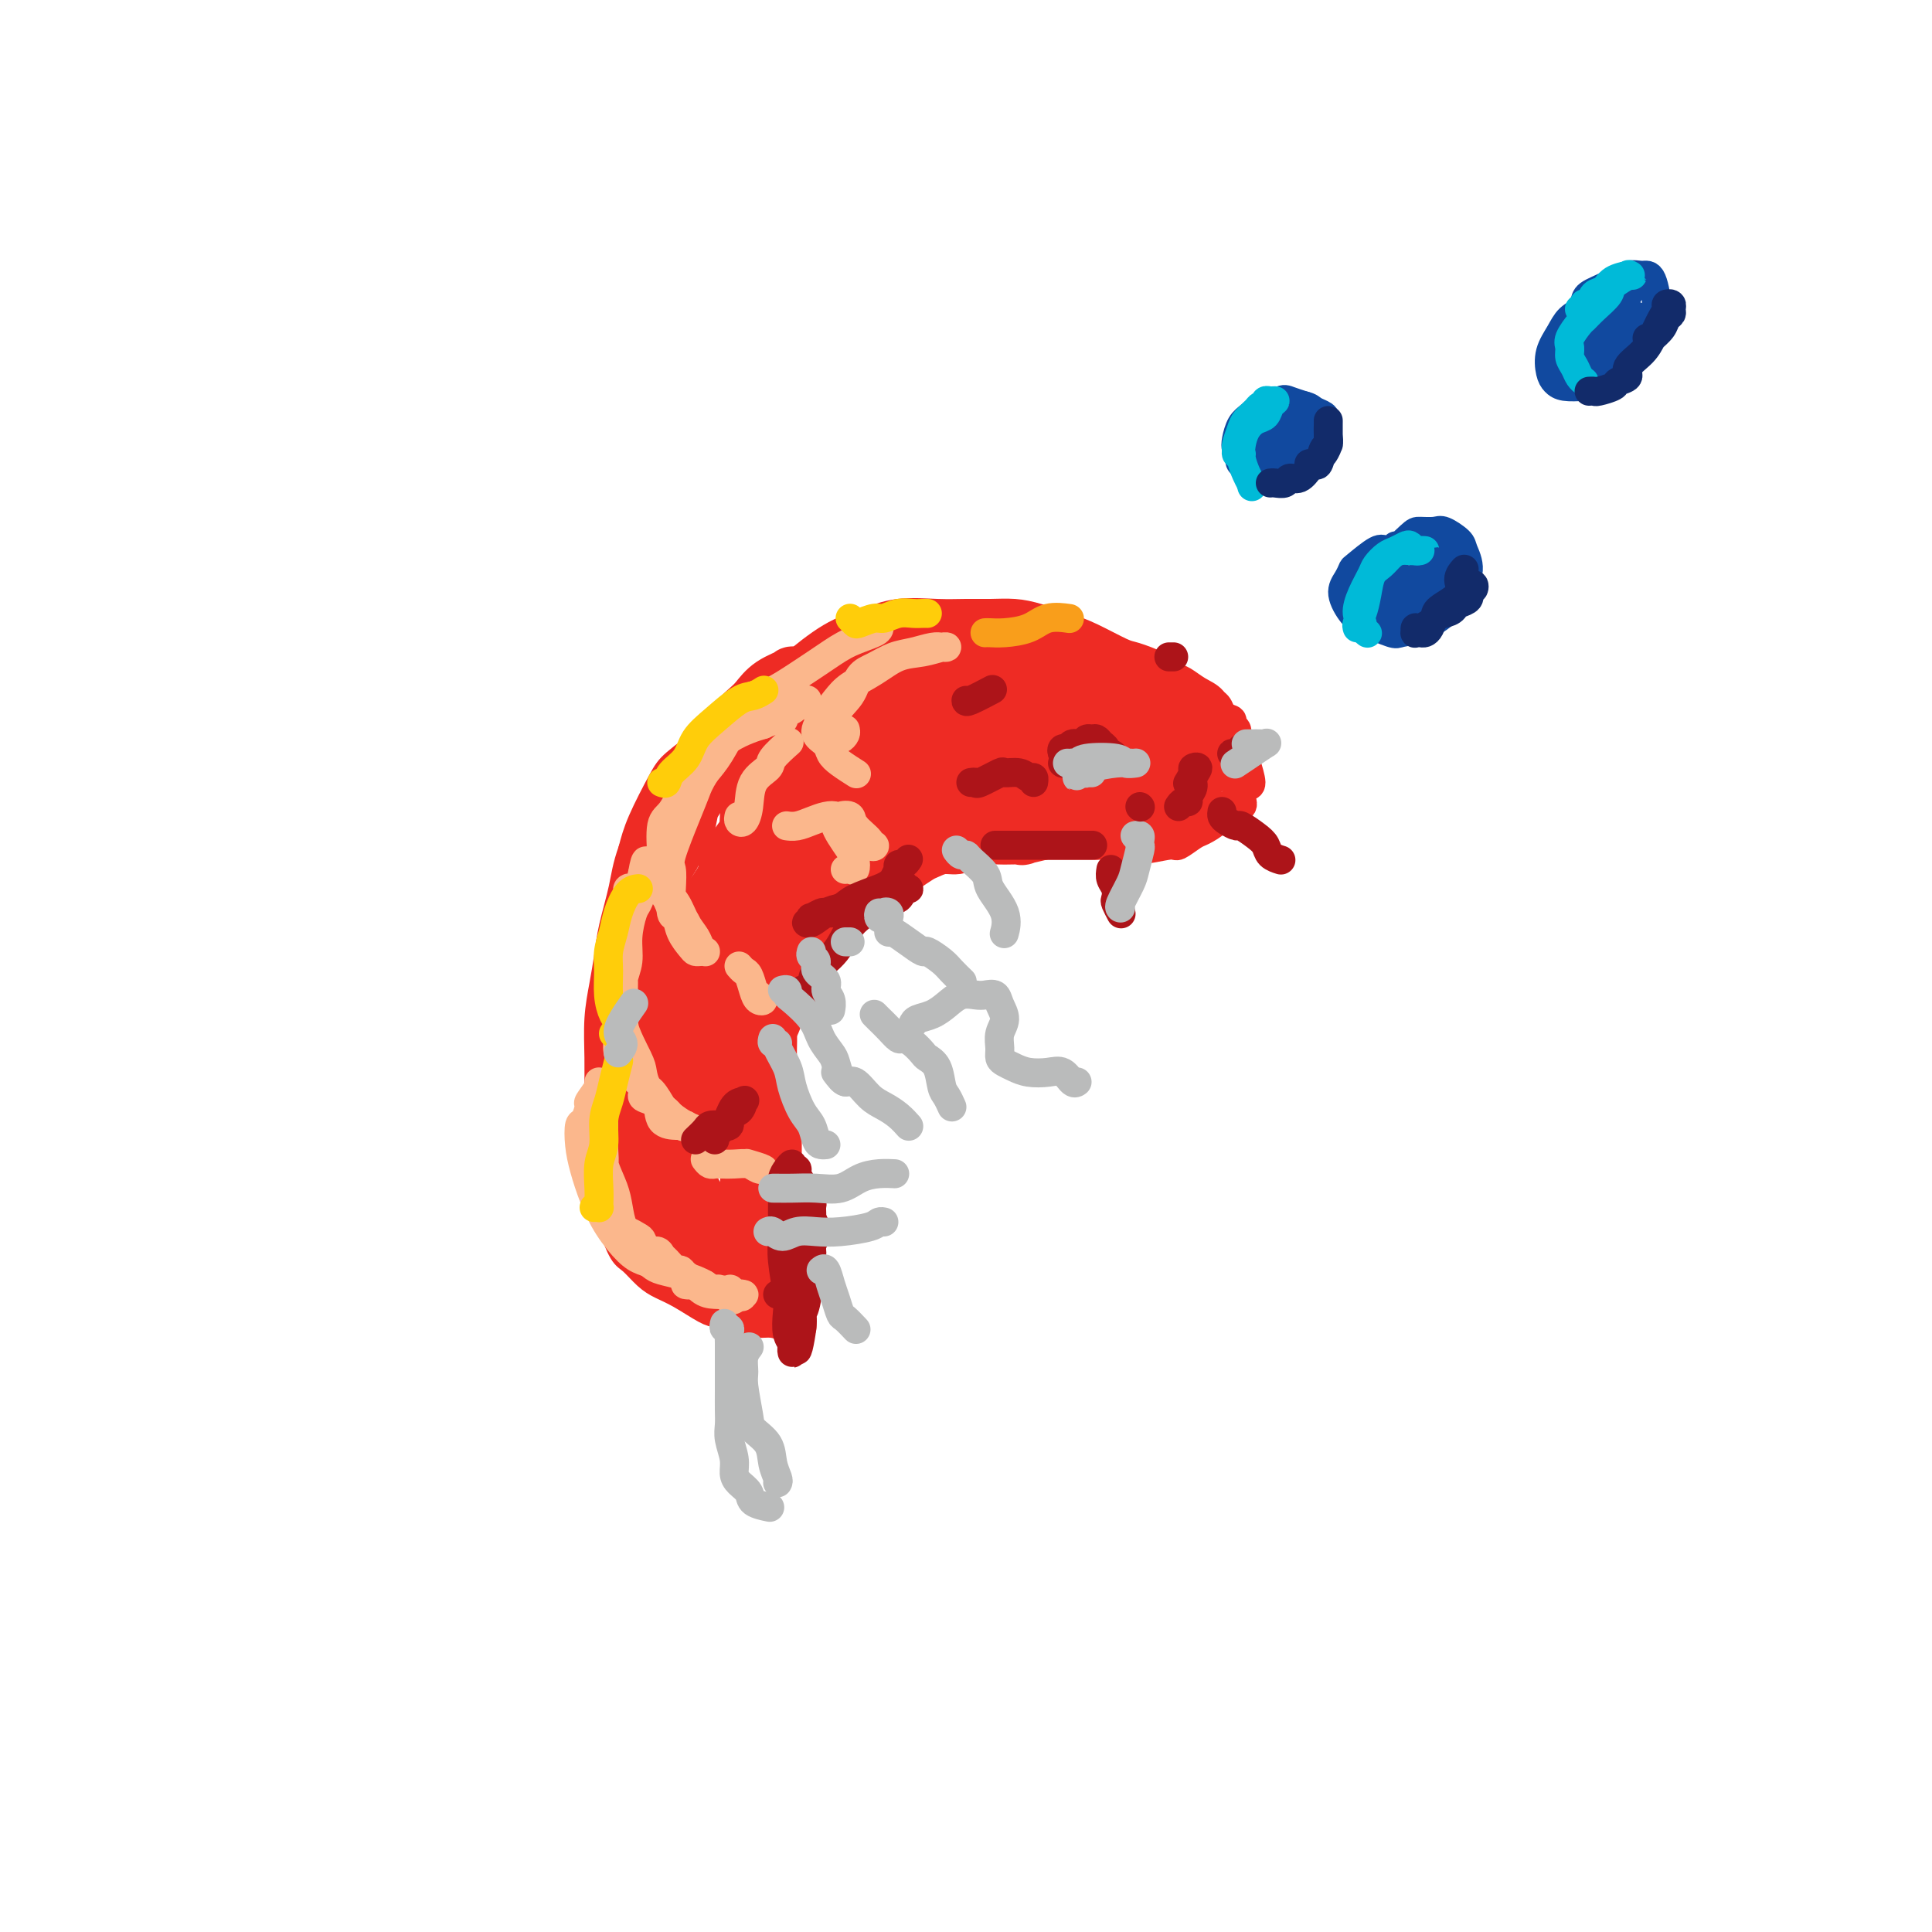 <svg viewBox='0 0 400 400' version='1.1' xmlns='http://www.w3.org/2000/svg' xmlns:xlink='http://www.w3.org/1999/xlink'><g fill='none' stroke='#EE2B24' stroke-width='6' stroke-linecap='round' stroke-linejoin='round'><path d='M255,151c0.432,-0.137 0.863,-0.275 1,0c0.137,0.275 -0.022,0.962 0,1c0.022,0.038 0.225,-0.574 0,-1c-0.225,-0.426 -0.878,-0.666 -1,-1c-0.122,-0.334 0.287,-0.762 0,-1c-0.287,-0.238 -1.270,-0.287 -2,-1c-0.730,-0.713 -1.208,-2.092 -2,-3c-0.792,-0.908 -1.900,-1.347 -3,-2c-1.100,-0.653 -2.192,-1.521 -3,-2c-0.808,-0.479 -1.332,-0.569 -2,-1c-0.668,-0.431 -1.482,-1.203 -3,-2c-1.518,-0.797 -3.742,-1.617 -5,-2c-1.258,-0.383 -1.549,-0.327 -3,-1c-1.451,-0.673 -4.060,-2.075 -6,-3c-1.940,-0.925 -3.210,-1.372 -5,-2c-1.790,-0.628 -4.100,-1.436 -6,-2c-1.900,-0.564 -3.392,-0.885 -5,-1c-1.608,-0.115 -3.334,-0.025 -5,0c-1.666,0.025 -3.271,-0.015 -5,0c-1.729,0.015 -3.581,0.085 -6,0c-2.419,-0.085 -5.405,-0.326 -8,0c-2.595,0.326 -4.801,1.218 -7,2c-2.199,0.782 -4.392,1.453 -7,3c-2.608,1.547 -5.630,3.968 -8,6c-2.370,2.032 -4.089,3.673 -6,5c-1.911,1.327 -4.014,2.338 -6,4c-1.986,1.662 -3.855,3.973 -6,6c-2.145,2.027 -4.565,3.770 -6,5c-1.435,1.230 -1.886,1.946 -3,4c-1.114,2.054 -2.890,5.444 -4,8c-1.110,2.556 -1.555,4.278 -2,6'/><path d='M131,176c-1.273,3.570 -1.455,5.494 -2,8c-0.545,2.506 -1.452,5.592 -2,8c-0.548,2.408 -0.735,4.137 -1,6c-0.265,1.863 -0.606,3.861 -1,6c-0.394,2.139 -0.839,4.421 -1,7c-0.161,2.579 -0.036,5.456 0,8c0.036,2.544 -0.016,4.755 0,8c0.016,3.245 0.102,7.524 0,10c-0.102,2.476 -0.390,3.148 0,5c0.390,1.852 1.458,4.884 2,7c0.542,2.116 0.556,3.316 1,5c0.444,1.684 1.317,3.854 2,5c0.683,1.146 1.177,1.270 2,2c0.823,0.730 1.976,2.065 3,3c1.024,0.935 1.919,1.469 3,2c1.081,0.531 2.346,1.061 4,2c1.654,0.939 3.695,2.289 5,3c1.305,0.711 1.872,0.783 3,1c1.128,0.217 2.817,0.580 4,1c1.183,0.420 1.862,0.899 3,1c1.138,0.101 2.736,-0.174 4,0c1.264,0.174 2.195,0.797 3,1c0.805,0.203 1.484,-0.015 2,0c0.516,0.015 0.870,0.261 1,0c0.130,-0.261 0.037,-1.031 0,-2c-0.037,-0.969 -0.017,-2.138 0,-3c0.017,-0.862 0.032,-1.416 0,-2c-0.032,-0.584 -0.112,-1.198 0,-2c0.112,-0.802 0.415,-1.793 0,-3c-0.415,-1.207 -1.547,-2.631 -2,-4c-0.453,-1.369 -0.226,-2.685 0,-4'/><path d='M164,255c-0.426,-3.864 -0.493,-3.523 -1,-4c-0.507,-0.477 -1.456,-1.770 -2,-3c-0.544,-1.230 -0.685,-2.397 -1,-4c-0.315,-1.603 -0.806,-3.642 -1,-5c-0.194,-1.358 -0.090,-2.034 0,-3c0.090,-0.966 0.168,-2.224 0,-4c-0.168,-1.776 -0.581,-4.072 -1,-6c-0.419,-1.928 -0.842,-3.487 -1,-5c-0.158,-1.513 -0.050,-2.979 0,-4c0.050,-1.021 0.044,-1.598 0,-3c-0.044,-1.402 -0.124,-3.630 0,-5c0.124,-1.370 0.451,-1.883 1,-3c0.549,-1.117 1.319,-2.838 2,-4c0.681,-1.162 1.274,-1.766 2,-3c0.726,-1.234 1.587,-3.097 2,-4c0.413,-0.903 0.380,-0.847 1,-2c0.620,-1.153 1.893,-3.516 3,-5c1.107,-1.484 2.047,-2.089 3,-3c0.953,-0.911 1.919,-2.129 3,-3c1.081,-0.871 2.276,-1.396 3,-2c0.724,-0.604 0.977,-1.286 2,-2c1.023,-0.714 2.817,-1.459 4,-2c1.183,-0.541 1.754,-0.877 3,-1c1.246,-0.123 3.167,-0.033 5,0c1.833,0.033 3.577,0.009 5,0c1.423,-0.009 2.526,-0.002 4,0c1.474,0.002 3.320,0.001 5,0c1.680,-0.001 3.192,-0.000 5,0c1.808,0.000 3.910,0.000 6,0c2.090,-0.000 4.169,-0.000 6,0c1.831,0.000 3.416,0.000 5,0'/><path d='M227,175c7.114,-0.079 4.400,-0.277 4,0c-0.400,0.277 1.516,1.028 4,1c2.484,-0.028 5.537,-0.836 7,-1c1.463,-0.164 1.335,0.317 2,0c0.665,-0.317 2.123,-1.432 3,-2c0.877,-0.568 1.173,-0.588 2,-1c0.827,-0.412 2.186,-1.214 3,-2c0.814,-0.786 1.084,-1.556 2,-2c0.916,-0.444 2.477,-0.562 3,-1c0.523,-0.438 0.007,-1.196 0,-2c-0.007,-0.804 0.493,-1.655 1,-2c0.507,-0.345 1.019,-0.184 1,-1c-0.019,-0.816 -0.568,-2.609 -1,-4c-0.432,-1.391 -0.745,-2.379 -1,-3c-0.255,-0.621 -0.452,-0.873 -1,-2c-0.548,-1.127 -1.447,-3.129 -2,-4c-0.553,-0.871 -0.762,-0.612 -1,-1c-0.238,-0.388 -0.507,-1.424 -1,-2c-0.493,-0.576 -1.210,-0.694 -2,-1c-0.790,-0.306 -1.654,-0.802 -2,-1c-0.346,-0.198 -0.173,-0.099 0,0'/></g>
<g fill='none' stroke='#EE2B24' stroke-width='12' stroke-linecap='round' stroke-linejoin='round'><path d='M155,265c0.215,-0.276 0.430,-0.551 0,-1c-0.430,-0.449 -1.504,-1.070 -2,-1c-0.496,0.070 -0.413,0.832 -1,0c-0.587,-0.832 -1.843,-3.256 -3,-4c-1.157,-0.744 -2.215,0.194 -3,0c-0.785,-0.194 -1.298,-1.519 -2,-2c-0.702,-0.481 -1.592,-0.116 -2,0c-0.408,0.116 -0.333,-0.015 -1,0c-0.667,0.015 -2.077,0.176 -3,0c-0.923,-0.176 -1.359,-0.689 -2,-1c-0.641,-0.311 -1.486,-0.422 -2,-1c-0.514,-0.578 -0.697,-1.624 -1,-3c-0.303,-1.376 -0.726,-3.081 -1,-4c-0.274,-0.919 -0.399,-1.053 -1,-2c-0.601,-0.947 -1.679,-2.709 -2,-4c-0.321,-1.291 0.113,-2.113 0,-3c-0.113,-0.887 -0.774,-1.838 -1,-3c-0.226,-1.162 -0.018,-2.533 0,-4c0.018,-1.467 -0.154,-3.029 0,-5c0.154,-1.971 0.632,-4.352 1,-6c0.368,-1.648 0.625,-2.562 1,-4c0.375,-1.438 0.870,-3.398 1,-5c0.130,-1.602 -0.103,-2.846 0,-4c0.103,-1.154 0.543,-2.217 1,-4c0.457,-1.783 0.930,-4.286 1,-6c0.070,-1.714 -0.263,-2.639 0,-4c0.263,-1.361 1.122,-3.159 2,-5c0.878,-1.841 1.775,-3.727 2,-5c0.225,-1.273 -0.221,-1.935 0,-3c0.221,-1.065 1.111,-2.532 2,-4'/><path d='M139,177c1.578,-3.793 2.523,-4.776 3,-6c0.477,-1.224 0.487,-2.691 1,-4c0.513,-1.309 1.531,-2.462 3,-5c1.469,-2.538 3.390,-6.461 4,-8c0.610,-1.539 -0.092,-0.695 0,-1c0.092,-0.305 0.979,-1.760 2,-3c1.021,-1.240 2.176,-2.266 3,-3c0.824,-0.734 1.318,-1.176 2,-2c0.682,-0.824 1.551,-2.030 3,-3c1.449,-0.970 3.478,-1.704 4,-2c0.522,-0.296 -0.465,-0.156 0,0c0.465,0.156 2.381,0.326 4,0c1.619,-0.326 2.943,-1.149 4,-2c1.057,-0.851 1.849,-1.730 3,-2c1.151,-0.270 2.661,0.068 4,0c1.339,-0.068 2.505,-0.541 4,-1c1.495,-0.459 3.318,-0.905 5,-1c1.682,-0.095 3.221,0.159 5,0c1.779,-0.159 3.796,-0.732 5,-1c1.204,-0.268 1.596,-0.230 3,0c1.404,0.230 3.821,0.654 5,1c1.179,0.346 1.120,0.616 2,1c0.880,0.384 2.699,0.881 4,1c1.301,0.119 2.084,-0.142 3,0c0.916,0.142 1.965,0.686 3,1c1.035,0.314 2.054,0.399 3,1c0.946,0.601 1.817,1.719 3,2c1.183,0.281 2.678,-0.275 4,0c1.322,0.275 2.471,1.382 3,2c0.529,0.618 0.437,0.748 1,1c0.563,0.252 1.782,0.626 3,1'/><path d='M235,144c5.344,1.917 1.703,1.209 1,1c-0.703,-0.209 1.530,0.081 3,1c1.470,0.919 2.177,2.468 3,3c0.823,0.532 1.764,0.047 2,0c0.236,-0.047 -0.231,0.345 0,1c0.231,0.655 1.161,1.572 2,2c0.839,0.428 1.588,0.366 2,1c0.412,0.634 0.489,1.962 1,3c0.511,1.038 1.457,1.784 2,2c0.543,0.216 0.681,-0.098 1,0c0.319,0.098 0.817,0.607 1,1c0.183,0.393 0.050,0.669 0,1c-0.050,0.331 -0.018,0.719 0,1c0.018,0.281 0.023,0.457 0,1c-0.023,0.543 -0.075,1.452 0,2c0.075,0.548 0.276,0.734 0,1c-0.276,0.266 -1.029,0.611 -2,1c-0.971,0.389 -2.161,0.823 -3,1c-0.839,0.177 -1.326,0.099 -2,0c-0.674,-0.099 -1.536,-0.219 -2,0c-0.464,0.219 -0.531,0.777 -1,1c-0.469,0.223 -1.340,0.112 -2,0c-0.660,-0.112 -1.109,-0.223 -2,0c-0.891,0.223 -2.226,0.782 -3,1c-0.774,0.218 -0.989,0.097 -2,0c-1.011,-0.097 -2.820,-0.170 -4,0c-1.180,0.170 -1.730,0.584 -3,1c-1.270,0.416 -3.258,0.833 -4,1c-0.742,0.167 -0.238,0.083 -1,0c-0.762,-0.083 -2.789,-0.167 -4,0c-1.211,0.167 -1.605,0.583 -2,1'/><path d='M216,172c-6.436,1.461 -4.027,1.113 -4,1c0.027,-0.113 -2.327,0.007 -4,0c-1.673,-0.007 -2.665,-0.142 -4,0c-1.335,0.142 -3.014,0.562 -4,1c-0.986,0.438 -1.280,0.895 -2,1c-0.720,0.105 -1.868,-0.141 -3,0c-1.132,0.141 -2.249,0.668 -3,1c-0.751,0.332 -1.136,0.470 -2,1c-0.864,0.530 -2.207,1.453 -3,2c-0.793,0.547 -1.037,0.716 -2,1c-0.963,0.284 -2.647,0.681 -3,1c-0.353,0.319 0.623,0.561 0,1c-0.623,0.439 -2.847,1.076 -4,2c-1.153,0.924 -1.235,2.134 -2,3c-0.765,0.866 -2.214,1.389 -3,2c-0.786,0.611 -0.910,1.311 -1,2c-0.090,0.689 -0.147,1.369 -1,2c-0.853,0.631 -2.501,1.214 -3,2c-0.499,0.786 0.150,1.774 0,2c-0.150,0.226 -1.100,-0.310 -2,0c-0.900,0.310 -1.752,1.466 -2,2c-0.248,0.534 0.106,0.445 0,1c-0.106,0.555 -0.673,1.755 -1,2c-0.327,0.245 -0.413,-0.465 -1,0c-0.587,0.465 -1.674,2.106 -2,3c-0.326,0.894 0.109,1.040 0,2c-0.109,0.960 -0.761,2.735 -1,4c-0.239,1.265 -0.064,2.019 0,3c0.064,0.981 0.017,2.187 0,3c-0.017,0.813 -0.005,1.232 0,2c0.005,0.768 0.002,1.884 0,3'/><path d='M159,222c-0.138,2.919 0.015,1.715 0,2c-0.015,0.285 -0.200,2.058 0,4c0.200,1.942 0.786,4.054 1,5c0.214,0.946 0.057,0.728 0,1c-0.057,0.272 -0.012,1.034 0,2c0.012,0.966 -0.007,2.135 0,3c0.007,0.865 0.041,1.426 0,2c-0.041,0.574 -0.155,1.160 0,2c0.155,0.840 0.581,1.933 1,3c0.419,1.067 0.830,2.107 1,3c0.170,0.893 0.098,1.640 0,2c-0.098,0.360 -0.223,0.333 0,1c0.223,0.667 0.793,2.026 1,3c0.207,0.974 0.052,1.561 0,2c-0.052,0.439 -0.000,0.730 0,1c0.000,0.270 -0.052,0.520 0,1c0.052,0.480 0.207,1.190 0,2c-0.207,0.810 -0.777,1.719 -1,2c-0.223,0.281 -0.098,-0.064 0,0c0.098,0.064 0.171,0.539 0,1c-0.171,0.461 -0.585,0.908 -1,1c-0.415,0.092 -0.832,-0.171 -1,0c-0.168,0.171 -0.087,0.777 0,1c0.087,0.223 0.179,0.062 0,0c-0.179,-0.062 -0.629,-0.024 -1,0c-0.371,0.024 -0.662,0.033 -1,0c-0.338,-0.033 -0.723,-0.108 -1,0c-0.277,0.108 -0.445,0.400 -1,0c-0.555,-0.400 -1.495,-1.492 -2,-2c-0.505,-0.508 -0.573,-0.431 -1,-1c-0.427,-0.569 -1.214,-1.785 -2,-3'/><path d='M151,260c-1.561,-1.278 -2.464,-1.473 -3,-2c-0.536,-0.527 -0.705,-1.385 -1,-2c-0.295,-0.615 -0.715,-0.985 -1,-2c-0.285,-1.015 -0.433,-2.673 -1,-4c-0.567,-1.327 -1.552,-2.324 -2,-3c-0.448,-0.676 -0.357,-1.033 -1,-2c-0.643,-0.967 -2.018,-2.545 -3,-4c-0.982,-1.455 -1.569,-2.789 -2,-4c-0.431,-1.211 -0.704,-2.300 -1,-3c-0.296,-0.700 -0.615,-1.009 -1,-2c-0.385,-0.991 -0.836,-2.662 -1,-4c-0.164,-1.338 -0.041,-2.342 0,-3c0.041,-0.658 0.000,-0.970 0,-2c-0.000,-1.030 0.041,-2.778 0,-4c-0.041,-1.222 -0.162,-1.919 0,-3c0.162,-1.081 0.609,-2.545 1,-4c0.391,-1.455 0.728,-2.900 1,-4c0.272,-1.100 0.479,-1.856 1,-3c0.521,-1.144 1.356,-2.677 2,-4c0.644,-1.323 1.097,-2.438 2,-4c0.903,-1.562 2.255,-3.572 3,-5c0.745,-1.428 0.884,-2.275 2,-4c1.116,-1.725 3.209,-4.327 4,-6c0.791,-1.673 0.280,-2.418 1,-4c0.720,-1.582 2.671,-4.002 4,-6c1.329,-1.998 2.036,-3.574 3,-5c0.964,-1.426 2.187,-2.703 3,-4c0.813,-1.297 1.218,-2.616 2,-4c0.782,-1.384 1.941,-2.834 3,-4c1.059,-1.166 2.017,-2.047 3,-3c0.983,-0.953 1.992,-1.976 3,-3'/><path d='M172,149c4.124,-5.186 3.935,-3.653 4,-3c0.065,0.653 0.386,0.424 2,-1c1.614,-1.424 4.522,-4.042 6,-5c1.478,-0.958 1.528,-0.255 2,0c0.472,0.255 1.367,0.061 3,0c1.633,-0.061 4.005,0.011 5,0c0.995,-0.011 0.613,-0.104 2,0c1.387,0.104 4.541,0.405 7,1c2.459,0.595 4.222,1.483 6,2c1.778,0.517 3.571,0.664 5,1c1.429,0.336 2.493,0.862 4,1c1.507,0.138 3.455,-0.112 5,0c1.545,0.112 2.685,0.584 4,1c1.315,0.416 2.806,0.775 4,1c1.194,0.225 2.092,0.316 3,1c0.908,0.684 1.826,1.962 3,3c1.174,1.038 2.606,1.837 3,2c0.394,0.163 -0.248,-0.311 0,0c0.248,0.311 1.386,1.408 2,2c0.614,0.592 0.704,0.679 1,1c0.296,0.321 0.797,0.874 1,1c0.203,0.126 0.106,-0.177 0,0c-0.106,0.177 -0.222,0.835 0,1c0.222,0.165 0.781,-0.162 1,0c0.219,0.162 0.097,0.813 0,1c-0.097,0.187 -0.171,-0.089 -1,0c-0.829,0.089 -2.415,0.545 -4,1'/><path d='M240,160c-1.359,0.686 -2.755,0.900 -4,1c-1.245,0.100 -2.338,0.086 -3,0c-0.662,-0.086 -0.893,-0.246 -3,0c-2.107,0.246 -6.090,0.897 -8,1c-1.910,0.103 -1.748,-0.341 -3,0c-1.252,0.341 -3.920,1.467 -6,2c-2.080,0.533 -3.574,0.475 -5,1c-1.426,0.525 -2.783,1.635 -4,2c-1.217,0.365 -2.293,-0.014 -3,0c-0.707,0.014 -1.046,0.420 -2,1c-0.954,0.580 -2.525,1.333 -4,2c-1.475,0.667 -2.855,1.248 -4,2c-1.145,0.752 -2.057,1.675 -3,2c-0.943,0.325 -1.918,0.054 -3,1c-1.082,0.946 -2.272,3.110 -3,4c-0.728,0.890 -0.995,0.505 -2,1c-1.005,0.495 -2.749,1.868 -4,3c-1.251,1.132 -2.008,2.021 -3,3c-0.992,0.979 -2.220,2.046 -3,3c-0.780,0.954 -1.112,1.793 -2,3c-0.888,1.207 -2.331,2.780 -3,4c-0.669,1.220 -0.564,2.086 -1,3c-0.436,0.914 -1.412,1.875 -2,3c-0.588,1.125 -0.789,2.415 -1,4c-0.211,1.585 -0.434,3.465 -1,5c-0.566,1.535 -1.476,2.724 -2,4c-0.524,1.276 -0.663,2.640 -1,4c-0.337,1.360 -0.874,2.715 -1,4c-0.126,1.285 0.158,2.500 0,4c-0.158,1.500 -0.760,3.286 -1,5c-0.240,1.714 -0.120,3.357 0,5'/><path d='M155,237c-1.083,6.070 -0.290,3.746 0,4c0.290,0.254 0.078,3.086 0,6c-0.078,2.914 -0.021,5.909 0,7c0.021,1.091 0.005,0.277 0,1c-0.005,0.723 -0.001,2.982 0,4c0.001,1.018 -0.002,0.794 0,1c0.002,0.206 0.008,0.841 0,1c-0.008,0.159 -0.031,-0.159 0,0c0.031,0.159 0.117,0.795 0,1c-0.117,0.205 -0.437,-0.021 -1,0c-0.563,0.021 -1.368,0.289 -2,0c-0.632,-0.289 -1.090,-1.135 -2,-2c-0.910,-0.865 -2.272,-1.751 -3,-3c-0.728,-1.249 -0.824,-2.862 -1,-4c-0.176,-1.138 -0.433,-1.800 -1,-3c-0.567,-1.200 -1.444,-2.936 -2,-4c-0.556,-1.064 -0.791,-1.454 -1,-3c-0.209,-1.546 -0.393,-4.248 -1,-6c-0.607,-1.752 -1.636,-2.555 -2,-4c-0.364,-1.445 -0.062,-3.531 0,-5c0.062,-1.469 -0.116,-2.321 0,-4c0.116,-1.679 0.524,-4.187 1,-6c0.476,-1.813 1.019,-2.933 2,-5c0.981,-2.067 2.400,-5.083 3,-7c0.600,-1.917 0.380,-2.736 1,-4c0.620,-1.264 2.080,-2.974 3,-5c0.920,-2.026 1.299,-4.369 2,-6c0.701,-1.631 1.724,-2.551 3,-4c1.276,-1.449 2.805,-3.429 4,-5c1.195,-1.571 2.056,-2.735 3,-4c0.944,-1.265 1.972,-2.633 3,-4'/><path d='M164,174c2.821,-3.638 3.374,-4.232 4,-5c0.626,-0.768 1.325,-1.708 4,-4c2.675,-2.292 7.324,-5.934 9,-7c1.676,-1.066 0.378,0.445 1,0c0.622,-0.445 3.165,-2.846 5,-4c1.835,-1.154 2.964,-1.062 5,-1c2.036,0.062 4.981,0.093 7,0c2.019,-0.093 3.113,-0.311 5,0c1.887,0.311 4.566,1.151 7,2c2.434,0.849 4.622,1.707 6,2c1.378,0.293 1.947,0.022 3,0c1.053,-0.022 2.590,0.204 4,0c1.410,-0.204 2.693,-0.838 4,-1c1.307,-0.162 2.638,0.149 3,0c0.362,-0.149 -0.245,-0.757 0,-1c0.245,-0.243 1.341,-0.120 2,0c0.659,0.120 0.879,0.237 1,0c0.121,-0.237 0.141,-0.828 0,-1c-0.141,-0.172 -0.444,0.075 -1,0c-0.556,-0.075 -1.366,-0.472 -2,-1c-0.634,-0.528 -1.093,-1.188 -2,-2c-0.907,-0.812 -2.261,-1.776 -3,-2c-0.739,-0.224 -0.862,0.294 -2,0c-1.138,-0.294 -3.291,-1.399 -5,-2c-1.709,-0.601 -2.974,-0.697 -4,-1c-1.026,-0.303 -1.815,-0.812 -3,-1c-1.185,-0.188 -2.767,-0.054 -4,0c-1.233,0.054 -2.116,0.027 -3,0'/><path d='M205,145c-4.263,-0.199 -4.421,1.302 -5,2c-0.579,0.698 -1.580,0.592 -4,2c-2.420,1.408 -6.259,4.329 -8,6c-1.741,1.671 -1.386,2.090 -2,3c-0.614,0.910 -2.199,2.309 -4,4c-1.801,1.691 -3.818,3.673 -5,5c-1.182,1.327 -1.529,2.000 -3,4c-1.471,2.000 -4.065,5.328 -5,7c-0.935,1.672 -0.212,1.689 -1,3c-0.788,1.311 -3.089,3.918 -4,6c-0.911,2.082 -0.433,3.640 -1,5c-0.567,1.360 -2.180,2.522 -3,4c-0.820,1.478 -0.846,3.270 -1,5c-0.154,1.730 -0.435,3.396 -1,5c-0.565,1.604 -1.412,3.144 -2,5c-0.588,1.856 -0.917,4.026 -1,6c-0.083,1.974 0.079,3.751 0,5c-0.079,1.249 -0.398,1.970 -1,3c-0.602,1.030 -1.488,2.370 -2,3c-0.512,0.630 -0.649,0.550 -1,1c-0.351,0.450 -0.916,1.431 -1,2c-0.084,0.569 0.313,0.727 0,1c-0.313,0.273 -1.337,0.660 -2,1c-0.663,0.340 -0.966,0.633 -1,1c-0.034,0.367 0.201,0.808 0,1c-0.201,0.192 -0.837,0.134 -1,0c-0.163,-0.134 0.149,-0.344 0,-1c-0.149,-0.656 -0.757,-1.759 -1,-3c-0.243,-1.241 -0.122,-2.621 0,-4'/><path d='M145,227c-0.140,-2.100 0.008,-3.351 0,-5c-0.008,-1.649 -0.174,-3.695 1,-7c1.174,-3.305 3.689,-7.870 5,-10c1.311,-2.130 1.418,-1.824 2,-3c0.582,-1.176 1.638,-3.833 3,-6c1.362,-2.167 3.030,-3.843 5,-6c1.970,-2.157 4.242,-4.794 6,-7c1.758,-2.206 3.001,-3.981 5,-6c1.999,-2.019 4.754,-4.281 7,-6c2.246,-1.719 3.982,-2.894 6,-4c2.018,-1.106 4.319,-2.142 6,-3c1.681,-0.858 2.742,-1.536 4,-2c1.258,-0.464 2.714,-0.713 4,-1c1.286,-0.287 2.401,-0.612 3,-1c0.599,-0.388 0.683,-0.841 1,-1c0.317,-0.159 0.866,-0.026 1,0c0.134,0.026 -0.147,-0.056 0,0c0.147,0.056 0.723,0.249 1,0c0.277,-0.249 0.255,-0.939 0,-1c-0.255,-0.061 -0.744,0.507 -1,0c-0.256,-0.507 -0.279,-2.088 -1,-3c-0.721,-0.912 -2.140,-1.155 -3,-2c-0.860,-0.845 -1.162,-2.292 -2,-3c-0.838,-0.708 -2.214,-0.677 -3,-1c-0.786,-0.323 -0.984,-1.001 -2,-1c-1.016,0.001 -2.850,0.681 -4,1c-1.150,0.319 -1.617,0.278 -3,1c-1.383,0.722 -3.681,2.206 -6,4c-2.319,1.794 -4.660,3.897 -7,6'/><path d='M173,160c-3.123,2.107 -2.930,1.875 -4,3c-1.070,1.125 -3.404,3.608 -5,5c-1.596,1.392 -2.455,1.694 -3,2c-0.545,0.306 -0.777,0.617 -1,1c-0.223,0.383 -0.437,0.837 -1,1c-0.563,0.163 -1.476,0.035 -2,0c-0.524,-0.035 -0.658,0.025 -1,0c-0.342,-0.025 -0.890,-0.133 -1,-1c-0.110,-0.867 0.218,-2.493 0,-4c-0.218,-1.507 -0.983,-2.896 -1,-4c-0.017,-1.104 0.712,-1.925 1,-3c0.288,-1.075 0.133,-2.406 0,-3c-0.133,-0.594 -0.246,-0.452 0,-1c0.246,-0.548 0.852,-1.786 2,-3c1.148,-1.214 2.840,-2.402 4,-3c1.160,-0.598 1.789,-0.604 3,-1c1.211,-0.396 3.005,-1.180 4,-2c0.995,-0.820 1.192,-1.676 2,-2c0.808,-0.324 2.228,-0.114 3,0c0.772,0.114 0.898,0.134 1,0c0.102,-0.134 0.181,-0.421 1,0c0.819,0.421 2.377,1.549 3,2c0.623,0.451 0.312,0.226 0,0'/></g>
<g fill='none' stroke='#FBB78C' stroke-width='6' stroke-linecap='round' stroke-linejoin='round'><path d='M151,269c0.408,0.121 0.815,0.242 1,0c0.185,-0.242 0.147,-0.849 0,-1c-0.147,-0.151 -0.403,0.152 -1,0c-0.597,-0.152 -1.536,-0.759 -2,-1c-0.464,-0.241 -0.452,-0.117 -1,0c-0.548,0.117 -1.657,0.228 -2,0c-0.343,-0.228 0.081,-0.795 0,-1c-0.081,-0.205 -0.666,-0.049 -1,0c-0.334,0.049 -0.417,-0.009 -1,0c-0.583,0.009 -1.665,0.087 -2,0c-0.335,-0.087 0.079,-0.337 0,-1c-0.079,-0.663 -0.650,-1.737 -1,-2c-0.350,-0.263 -0.479,0.285 -1,0c-0.521,-0.285 -1.435,-1.404 -2,-2c-0.565,-0.596 -0.780,-0.670 -1,-1c-0.220,-0.330 -0.444,-0.916 -1,-1c-0.556,-0.084 -1.444,0.333 -2,0c-0.556,-0.333 -0.780,-1.417 -1,-2c-0.220,-0.583 -0.436,-0.666 -1,-1c-0.564,-0.334 -1.476,-0.921 -2,-1c-0.524,-0.079 -0.662,0.349 -1,0c-0.338,-0.349 -0.878,-1.475 -1,-2c-0.122,-0.525 0.174,-0.449 0,-1c-0.174,-0.551 -0.817,-1.731 -1,-2c-0.183,-0.269 0.095,0.371 0,0c-0.095,-0.371 -0.564,-1.754 -1,-3c-0.436,-1.246 -0.839,-2.356 -1,-3c-0.161,-0.644 -0.081,-0.822 0,-1'/><path d='M125,243c-0.773,-2.176 -0.207,-1.616 0,-2c0.207,-0.384 0.055,-1.714 0,-3c-0.055,-1.286 -0.014,-2.529 0,-4c0.014,-1.471 -0.000,-3.169 0,-4c0.000,-0.831 0.014,-0.794 0,-1c-0.014,-0.206 -0.056,-0.653 0,-1c0.056,-0.347 0.211,-0.594 0,-1c-0.211,-0.406 -0.789,-0.972 -1,-1c-0.211,-0.028 -0.057,0.483 0,1c0.057,0.517 0.017,1.039 0,2c-0.017,0.961 -0.012,2.360 0,3c0.012,0.640 0.031,0.519 0,1c-0.031,0.481 -0.111,1.563 0,3c0.111,1.437 0.414,3.227 1,5c0.586,1.773 1.455,3.528 2,5c0.545,1.472 0.765,2.660 1,4c0.235,1.340 0.484,2.831 1,4c0.516,1.169 1.300,2.015 2,3c0.700,0.985 1.318,2.109 2,3c0.682,0.891 1.429,1.548 2,2c0.571,0.452 0.966,0.699 2,1c1.034,0.301 2.705,0.655 4,1c1.295,0.345 2.213,0.680 3,1c0.787,0.320 1.443,0.624 2,1c0.557,0.376 1.015,0.822 2,1c0.985,0.178 2.496,0.086 3,0c0.504,-0.086 0.001,-0.168 0,0c-0.001,0.168 0.499,0.584 1,1'/><path d='M152,268c2.785,0.928 1.249,0.249 1,0c-0.249,-0.249 0.790,-0.068 1,0c0.210,0.068 -0.408,0.022 -1,0c-0.592,-0.022 -1.159,-0.019 -2,0c-0.841,0.019 -1.957,0.055 -3,0c-1.043,-0.055 -2.012,-0.199 -3,-1c-0.988,-0.801 -1.996,-2.257 -3,-3c-1.004,-0.743 -2.005,-0.774 -3,-1c-0.995,-0.226 -1.985,-0.649 -3,-1c-1.015,-0.351 -2.054,-0.631 -3,-1c-0.946,-0.369 -1.798,-0.828 -3,-2c-1.202,-1.172 -2.754,-3.057 -4,-5c-1.246,-1.943 -2.188,-3.943 -3,-6c-0.812,-2.057 -1.495,-4.170 -2,-6c-0.505,-1.830 -0.831,-3.377 -1,-5c-0.169,-1.623 -0.181,-3.321 0,-4c0.181,-0.679 0.556,-0.340 1,-1c0.444,-0.660 0.956,-2.321 1,-3c0.044,-0.679 -0.380,-0.378 0,-1c0.380,-0.622 1.566,-2.167 2,-3c0.434,-0.833 0.117,-0.955 0,-1c-0.117,-0.045 -0.033,-0.013 0,0c0.033,0.013 0.017,0.006 0,0'/><path d='M143,234c0.433,-0.140 0.865,-0.279 1,0c0.135,0.279 -0.028,0.977 0,1c0.028,0.023 0.247,-0.628 0,-1c-0.247,-0.372 -0.960,-0.466 -2,-1c-1.040,-0.534 -2.406,-1.507 -3,-2c-0.594,-0.493 -0.417,-0.504 -1,-1c-0.583,-0.496 -1.925,-1.477 -3,-2c-1.075,-0.523 -1.882,-0.590 -2,-1c-0.118,-0.410 0.453,-1.164 0,-2c-0.453,-0.836 -1.929,-1.753 -3,-3c-1.071,-1.247 -1.738,-2.825 -2,-4c-0.262,-1.175 -0.119,-1.949 0,-3c0.119,-1.051 0.213,-2.380 0,-4c-0.213,-1.620 -0.732,-3.530 -1,-5c-0.268,-1.470 -0.283,-2.501 0,-4c0.283,-1.499 0.865,-3.466 1,-5c0.135,-1.534 -0.175,-2.636 0,-4c0.175,-1.364 0.836,-2.992 1,-4c0.164,-1.008 -0.170,-1.396 0,-2c0.170,-0.604 0.845,-1.423 1,-2c0.155,-0.577 -0.211,-0.913 0,-1c0.211,-0.087 0.999,0.073 1,0c0.001,-0.073 -0.783,-0.380 -1,0c-0.217,0.380 0.134,1.449 0,3c-0.134,1.551 -0.753,3.586 -1,5c-0.247,1.414 -0.124,2.207 0,3'/><path d='M129,195c-0.167,2.672 -0.084,4.353 0,6c0.084,1.647 0.168,3.260 0,5c-0.168,1.740 -0.588,3.609 0,6c0.588,2.391 2.183,5.306 3,7c0.817,1.694 0.856,2.167 1,3c0.144,0.833 0.391,2.027 1,3c0.609,0.973 1.578,1.725 2,3c0.422,1.275 0.295,3.074 1,4c0.705,0.926 2.242,0.979 3,1c0.758,0.021 0.738,0.008 1,0c0.262,-0.008 0.806,-0.013 1,0c0.194,0.013 0.040,0.045 0,0c-0.040,-0.045 0.036,-0.166 0,0c-0.036,0.166 -0.183,0.620 -1,0c-0.817,-0.620 -2.303,-2.313 -3,-3c-0.697,-0.687 -0.606,-0.370 -1,-1c-0.394,-0.630 -1.272,-2.209 -2,-3c-0.728,-0.791 -1.305,-0.794 -2,-2c-0.695,-1.206 -1.508,-3.613 -2,-5c-0.492,-1.387 -0.664,-1.752 -1,-3c-0.336,-1.248 -0.837,-3.378 -1,-5c-0.163,-1.622 0.012,-2.735 0,-4c-0.012,-1.265 -0.211,-2.680 0,-4c0.211,-1.320 0.831,-2.545 1,-4c0.169,-1.455 -0.112,-3.141 0,-5c0.112,-1.859 0.618,-3.890 1,-5c0.382,-1.110 0.641,-1.299 1,-2c0.359,-0.701 0.817,-1.915 1,-3c0.183,-1.085 0.092,-2.043 0,-3'/><path d='M133,181c0.844,-4.889 0.956,-2.111 1,-1c0.044,1.111 0.022,0.556 0,0'/><path d='M141,191c0.481,0.067 0.962,0.133 1,0c0.038,-0.133 -0.368,-0.466 -1,-1c-0.632,-0.534 -1.489,-1.269 -2,-2c-0.511,-0.731 -0.674,-1.456 -1,-2c-0.326,-0.544 -0.814,-0.906 -1,-2c-0.186,-1.094 -0.070,-2.921 0,-4c0.070,-1.079 0.094,-1.411 0,-3c-0.094,-1.589 -0.307,-4.434 0,-6c0.307,-1.566 1.135,-1.851 2,-3c0.865,-1.149 1.766,-3.162 3,-5c1.234,-1.838 2.801,-3.501 4,-5c1.199,-1.499 2.031,-2.835 3,-4c0.969,-1.165 2.077,-2.158 3,-3c0.923,-0.842 1.662,-1.531 3,-2c1.338,-0.469 3.276,-0.718 5,-1c1.724,-0.282 3.233,-0.597 4,-1c0.767,-0.403 0.792,-0.893 1,-1c0.208,-0.107 0.600,0.167 1,0c0.400,-0.167 0.808,-0.777 1,-1c0.192,-0.223 0.167,-0.059 0,0c-0.167,0.059 -0.478,0.012 -1,0c-0.522,-0.012 -1.255,0.010 -2,0c-0.745,-0.010 -1.501,-0.054 -2,0c-0.499,0.054 -0.741,0.205 -2,1c-1.259,0.795 -3.533,2.234 -5,3c-1.467,0.766 -2.126,0.860 -3,2c-0.874,1.140 -1.964,3.326 -3,5c-1.036,1.674 -2.018,2.837 -3,4'/><path d='M146,160c-1.309,2.115 -1.580,2.903 -2,4c-0.420,1.097 -0.989,2.505 -2,5c-1.011,2.495 -2.464,6.078 -3,8c-0.536,1.922 -0.156,2.184 0,3c0.156,0.816 0.087,2.187 0,4c-0.087,1.813 -0.192,4.069 0,5c0.192,0.931 0.681,0.537 1,1c0.319,0.463 0.467,1.784 1,3c0.533,1.216 1.449,2.326 2,3c0.551,0.674 0.737,0.913 1,1c0.263,0.087 0.603,0.021 1,0c0.397,-0.021 0.850,0.003 1,0c0.150,-0.003 -0.004,-0.033 0,0c0.004,0.033 0.167,0.129 0,0c-0.167,-0.129 -0.664,-0.483 -1,-1c-0.336,-0.517 -0.510,-1.197 -1,-2c-0.490,-0.803 -1.295,-1.727 -2,-3c-0.705,-1.273 -1.310,-2.894 -2,-4c-0.690,-1.106 -1.465,-1.698 -2,-3c-0.535,-1.302 -0.829,-3.315 -1,-4c-0.171,-0.685 -0.218,-0.041 0,-1c0.218,-0.959 0.701,-3.520 1,-5c0.299,-1.480 0.414,-1.881 1,-3c0.586,-1.119 1.644,-2.958 3,-5c1.356,-2.042 3.010,-4.288 4,-6c0.990,-1.712 1.317,-2.892 2,-4c0.683,-1.108 1.722,-2.144 3,-3c1.278,-0.856 2.794,-1.530 4,-2c1.206,-0.470 2.103,-0.735 3,-1'/><path d='M158,150c2.444,-1.156 3.556,-1.044 4,-1c0.444,0.044 0.222,0.022 0,0'/><path d='M175,151c0.081,0.311 0.163,0.621 0,1c-0.163,0.379 -0.570,0.826 -1,1c-0.430,0.174 -0.884,0.075 -1,0c-0.116,-0.075 0.107,-0.127 0,-1c-0.107,-0.873 -0.542,-2.566 0,-4c0.542,-1.434 2.062,-2.607 3,-4c0.938,-1.393 1.294,-3.004 2,-4c0.706,-0.996 1.761,-1.377 3,-2c1.239,-0.623 2.662,-1.487 4,-2c1.338,-0.513 2.592,-0.674 4,-1c1.408,-0.326 2.969,-0.816 4,-1c1.031,-0.184 1.533,-0.062 2,0c0.467,0.062 0.899,0.064 1,0c0.101,-0.064 -0.129,-0.194 -1,0c-0.871,0.194 -2.382,0.711 -4,1c-1.618,0.289 -3.343,0.349 -5,1c-1.657,0.651 -3.244,1.893 -5,3c-1.756,1.107 -3.679,2.078 -5,3c-1.321,0.922 -2.040,1.794 -3,3c-0.960,1.206 -2.162,2.745 -3,4c-0.838,1.255 -1.313,2.224 -1,3c0.313,0.776 1.415,1.357 2,2c0.585,0.643 0.652,1.348 1,2c0.348,0.652 0.978,1.253 2,2c1.022,0.747 2.435,1.642 3,2c0.565,0.358 0.283,0.179 0,0'/><path d='M146,240c0.321,0.422 0.642,0.844 1,1c0.358,0.156 0.753,0.045 1,0c0.247,-0.045 0.346,-0.025 1,0c0.654,0.025 1.863,0.056 3,0c1.137,-0.056 2.202,-0.197 3,0c0.798,0.197 1.327,0.733 2,1c0.673,0.267 1.489,0.264 1,0c-0.489,-0.264 -2.283,-0.790 -3,-1c-0.717,-0.210 -0.359,-0.105 0,0'/><path d='M153,200c0.334,0.385 0.669,0.770 1,1c0.331,0.230 0.659,0.307 1,1c0.341,0.693 0.694,2.004 1,3c0.306,0.996 0.565,1.679 1,2c0.435,0.321 1.044,0.282 1,0c-0.044,-0.282 -0.743,-0.807 -1,-1c-0.257,-0.193 -0.074,-0.055 0,0c0.074,0.055 0.037,0.028 0,0'/><path d='M175,180c0.314,-0.050 0.627,-0.100 1,0c0.373,0.100 0.804,0.349 1,0c0.196,-0.349 0.157,-1.298 0,-2c-0.157,-0.702 -0.433,-1.158 -1,-2c-0.567,-0.842 -1.427,-2.069 -2,-3c-0.573,-0.931 -0.861,-1.565 -1,-2c-0.139,-0.435 -0.131,-0.670 0,-1c0.131,-0.330 0.384,-0.754 1,-1c0.616,-0.246 1.595,-0.316 2,0c0.405,0.316 0.238,1.016 1,2c0.762,0.984 2.455,2.253 3,3c0.545,0.747 -0.058,0.971 0,1c0.058,0.029 0.775,-0.139 1,0c0.225,0.139 -0.044,0.584 -1,0c-0.956,-0.584 -2.601,-2.196 -3,-3c-0.399,-0.804 0.448,-0.801 0,-1c-0.448,-0.199 -2.192,-0.599 -3,-1c-0.808,-0.401 -0.679,-0.801 -1,-1c-0.321,-0.199 -1.092,-0.197 -2,0c-0.908,0.197 -1.955,0.589 -3,1c-1.045,0.411 -2.089,0.841 -3,1c-0.911,0.159 -1.689,0.045 -2,0c-0.311,-0.045 -0.156,-0.023 0,0'/><path d='M153,169c-0.085,0.366 -0.169,0.733 0,1c0.169,0.267 0.592,0.435 1,0c0.408,-0.435 0.800,-1.473 1,-3c0.200,-1.527 0.208,-3.545 1,-5c0.792,-1.455 2.367,-2.349 3,-3c0.633,-0.651 0.324,-1.060 1,-2c0.676,-0.940 2.336,-2.411 3,-3c0.664,-0.589 0.332,-0.294 0,0'/><path d='M156,144c0.194,0.049 0.388,0.098 1,0c0.612,-0.098 1.642,-0.345 3,-1c1.358,-0.655 3.043,-1.720 5,-3c1.957,-1.280 4.185,-2.774 6,-4c1.815,-1.226 3.219,-2.184 5,-3c1.781,-0.816 3.941,-1.489 5,-2c1.059,-0.511 1.017,-0.860 1,-1c-0.017,-0.140 -0.008,-0.070 0,0'/></g>
<g fill='none' stroke='#FFCD0A' stroke-width='6' stroke-linecap='round' stroke-linejoin='round'><path d='M123,250c0.422,-0.015 0.844,-0.030 1,0c0.156,0.030 0.046,0.106 0,0c-0.046,-0.106 -0.027,-0.394 0,-1c0.027,-0.606 0.063,-1.530 0,-3c-0.063,-1.470 -0.224,-3.487 0,-5c0.224,-1.513 0.834,-2.522 1,-4c0.166,-1.478 -0.113,-3.426 0,-5c0.113,-1.574 0.619,-2.775 1,-4c0.381,-1.225 0.638,-2.473 1,-4c0.362,-1.527 0.828,-3.334 1,-4c0.172,-0.666 0.049,-0.190 0,0c-0.049,0.190 -0.025,0.095 0,0'/><path d='M127,214c0.505,-0.706 1.010,-1.413 1,-2c-0.010,-0.587 -0.535,-1.055 -1,-2c-0.465,-0.945 -0.868,-2.366 -1,-4c-0.132,-1.634 0.009,-3.482 0,-5c-0.009,-1.518 -0.167,-2.708 0,-4c0.167,-1.292 0.658,-2.686 1,-4c0.342,-1.314 0.535,-2.548 1,-4c0.465,-1.452 1.202,-3.122 2,-4c0.798,-0.878 1.657,-0.965 2,-1c0.343,-0.035 0.172,-0.017 0,0'/><path d='M137,162c0.390,0.161 0.781,0.323 1,0c0.219,-0.323 0.268,-1.130 1,-2c0.732,-0.870 2.149,-1.801 3,-3c0.851,-1.199 1.135,-2.665 2,-4c0.865,-1.335 2.309,-2.540 4,-4c1.691,-1.460 3.629,-3.175 5,-4c1.371,-0.825 2.177,-0.761 3,-1c0.823,-0.239 1.664,-0.783 2,-1c0.336,-0.217 0.168,-0.109 0,0'/><path d='M176,128c0.389,0.390 0.778,0.780 1,1c0.222,0.220 0.275,0.269 1,0c0.725,-0.269 2.120,-0.857 3,-1c0.880,-0.143 1.245,0.158 2,0c0.755,-0.158 1.901,-0.774 3,-1c1.099,-0.226 2.150,-0.060 3,0c0.850,0.060 1.498,0.016 2,0c0.502,-0.016 0.858,-0.005 1,0c0.142,0.005 0.071,0.002 0,0'/></g>
<g fill='none' stroke='#AD1419' stroke-width='6' stroke-linecap='round' stroke-linejoin='round'><path d='M161,268c0.240,0.052 0.480,0.103 1,0c0.520,-0.103 1.321,-0.362 2,-1c0.679,-0.638 1.236,-1.655 2,-3c0.764,-1.345 1.735,-3.018 2,-4c0.265,-0.982 -0.177,-1.272 0,-2c0.177,-0.728 0.972,-1.893 1,-3c0.028,-1.107 -0.710,-2.158 -1,-3c-0.290,-0.842 -0.130,-1.477 0,-2c0.130,-0.523 0.231,-0.934 0,-1c-0.231,-0.066 -0.794,0.215 -1,0c-0.206,-0.215 -0.054,-0.924 0,-1c0.054,-0.076 0.012,0.481 0,1c-0.012,0.519 0.008,1.001 0,2c-0.008,0.999 -0.044,2.517 0,4c0.044,1.483 0.170,2.933 0,4c-0.170,1.067 -0.634,1.752 -1,3c-0.366,1.248 -0.634,3.058 -1,4c-0.366,0.942 -0.830,1.016 -1,2c-0.170,0.984 -0.046,2.879 0,4c0.046,1.121 0.012,1.467 0,2c-0.012,0.533 -0.003,1.254 0,2c0.003,0.746 0.000,1.517 0,2c-0.000,0.483 0.003,0.676 0,1c-0.003,0.324 -0.011,0.777 0,1c0.011,0.223 0.041,0.214 0,0c-0.041,-0.214 -0.155,-0.633 0,-1c0.155,-0.367 0.577,-0.684 1,-1'/><path d='M165,278c-0.226,3.980 0.710,-0.569 1,-3c0.290,-2.431 -0.065,-2.745 0,-3c0.065,-0.255 0.550,-0.453 1,-3c0.450,-2.547 0.864,-7.445 1,-10c0.136,-2.555 -0.006,-2.768 0,-4c0.006,-1.232 0.160,-3.483 0,-5c-0.160,-1.517 -0.635,-2.302 -1,-3c-0.365,-0.698 -0.620,-1.310 -1,-2c-0.380,-0.690 -0.886,-1.457 -1,-2c-0.114,-0.543 0.163,-0.861 0,-1c-0.163,-0.139 -0.765,-0.099 -1,0c-0.235,0.099 -0.101,0.255 0,0c0.101,-0.255 0.171,-0.923 0,-1c-0.171,-0.077 -0.581,0.436 -1,1c-0.419,0.564 -0.845,1.179 -1,2c-0.155,0.821 -0.038,1.847 0,3c0.038,1.153 -0.004,2.432 0,4c0.004,1.568 0.053,3.424 0,5c-0.053,1.576 -0.207,2.871 0,5c0.207,2.129 0.774,5.093 1,7c0.226,1.907 0.112,2.759 0,4c-0.112,1.241 -0.223,2.873 0,4c0.223,1.127 0.778,1.751 1,2c0.222,0.249 0.111,0.125 0,0'/><path d='M166,205c0.313,0.045 0.625,0.090 1,0c0.375,-0.090 0.812,-0.315 1,-1c0.188,-0.685 0.125,-1.830 1,-3c0.875,-1.170 2.686,-2.365 4,-4c1.314,-1.635 2.132,-3.711 3,-5c0.868,-1.289 1.787,-1.792 3,-3c1.213,-1.208 2.721,-3.123 4,-4c1.279,-0.877 2.330,-0.718 3,-1c0.670,-0.282 0.961,-1.006 1,-1c0.039,0.006 -0.173,0.740 0,1c0.173,0.260 0.729,0.044 1,0c0.271,-0.044 0.255,0.083 0,0c-0.255,-0.083 -0.749,-0.377 -1,0c-0.251,0.377 -0.259,1.425 -1,2c-0.741,0.575 -2.214,0.676 -3,1c-0.786,0.324 -0.885,0.871 -1,1c-0.115,0.129 -0.244,-0.161 -1,0c-0.756,0.161 -2.138,0.774 -3,1c-0.862,0.226 -1.205,0.065 -2,0c-0.795,-0.065 -2.042,-0.032 -3,0c-0.958,0.032 -1.629,0.065 -2,0c-0.371,-0.065 -0.443,-0.228 -1,0c-0.557,0.228 -1.598,0.848 -2,1c-0.402,0.152 -0.166,-0.162 0,0c0.166,0.162 0.260,0.800 0,1c-0.260,0.200 -0.874,-0.039 -1,0c-0.126,0.039 0.235,0.357 1,0c0.765,-0.357 1.933,-1.388 3,-2c1.067,-0.612 2.034,-0.806 3,-1'/><path d='M174,188c1.334,-0.810 1.667,-1.335 3,-2c1.333,-0.665 3.664,-1.469 5,-2c1.336,-0.531 1.678,-0.787 2,-1c0.322,-0.213 0.625,-0.382 1,-1c0.375,-0.618 0.822,-1.686 1,-2c0.178,-0.314 0.086,0.126 0,0c-0.086,-0.126 -0.167,-0.817 0,-1c0.167,-0.183 0.584,0.143 1,0c0.416,-0.143 0.833,-0.755 1,-1c0.167,-0.245 0.083,-0.122 0,0'/><path d='M206,175c0.659,0.000 1.318,0.000 2,0c0.682,0.000 1.386,0.000 2,0c0.614,0.000 1.137,0.000 2,0c0.863,0.000 2.067,0.000 3,0c0.933,0.000 1.594,0.000 2,0c0.406,0.000 0.556,0.000 1,0c0.444,0.000 1.181,0.000 2,0c0.819,0.000 1.720,0.000 2,0c0.280,0.000 -0.061,0.000 0,0c0.061,0.000 0.525,0.000 1,0c0.475,0.000 0.962,0.000 1,0c0.038,0.000 -0.375,0.000 0,0c0.375,0.000 1.536,0.000 2,0c0.464,0.000 0.232,0.000 0,0'/><path d='M230,156c0.488,0.552 0.976,1.105 1,1c0.024,-0.105 -0.417,-0.866 -1,-1c-0.583,-0.134 -1.308,0.360 -2,0c-0.692,-0.360 -1.352,-1.576 -2,-2c-0.648,-0.424 -1.285,-0.058 -2,0c-0.715,0.058 -1.509,-0.192 -2,0c-0.491,0.192 -0.681,0.826 -1,1c-0.319,0.174 -0.769,-0.111 -1,0c-0.231,0.111 -0.245,0.618 0,1c0.245,0.382 0.747,0.639 1,1c0.253,0.361 0.257,0.827 1,1c0.743,0.173 2.224,0.054 3,0c0.776,-0.054 0.846,-0.042 1,0c0.154,0.042 0.392,0.112 1,0c0.608,-0.112 1.586,-0.408 2,-1c0.414,-0.592 0.266,-1.480 0,-2c-0.266,-0.520 -0.648,-0.672 -1,-1c-0.352,-0.328 -0.672,-0.831 -1,-1c-0.328,-0.169 -0.663,-0.003 -1,0c-0.337,0.003 -0.676,-0.158 -1,0c-0.324,0.158 -0.634,0.636 -1,1c-0.366,0.364 -0.788,0.615 -1,1c-0.212,0.385 -0.215,0.902 0,1c0.215,0.098 0.646,-0.225 1,0c0.354,0.225 0.631,0.999 1,1c0.369,0.001 0.830,-0.769 1,-1c0.170,-0.231 0.049,0.077 0,0c-0.049,-0.077 -0.024,-0.538 0,-1'/><path d='M226,155c0.348,-0.064 -0.284,-0.224 -1,0c-0.716,0.224 -1.518,0.830 -2,1c-0.482,0.170 -0.643,-0.098 -1,0c-0.357,0.098 -0.908,0.562 -1,1c-0.092,0.438 0.277,0.849 0,1c-0.277,0.151 -1.198,0.040 -1,0c0.198,-0.040 1.515,-0.011 2,0c0.485,0.011 0.139,0.003 0,0c-0.139,-0.003 -0.069,-0.002 0,0'/><path d='M256,156c0.338,0.008 0.676,0.016 1,0c0.324,-0.016 0.633,-0.057 1,0c0.367,0.057 0.793,0.210 1,0c0.207,-0.210 0.197,-0.785 0,-1c-0.197,-0.215 -0.579,-0.072 -1,0c-0.421,0.072 -0.880,0.072 -1,0c-0.120,-0.072 0.098,-0.215 0,0c-0.098,0.215 -0.511,0.790 -1,1c-0.489,0.210 -1.055,0.057 -1,0c0.055,-0.057 0.730,-0.016 1,0c0.270,0.016 0.135,0.008 0,0'/><path d='M230,180c-0.111,0.676 -0.222,1.351 0,2c0.222,0.649 0.778,1.271 1,2c0.222,0.729 0.111,1.567 0,2c-0.111,0.433 -0.222,0.463 0,1c0.222,0.537 0.778,1.582 1,2c0.222,0.418 0.111,0.209 0,0'/><path d='M253,168c-0.055,0.343 -0.110,0.686 0,1c0.110,0.314 0.387,0.598 1,1c0.613,0.402 1.564,0.923 2,1c0.436,0.077 0.359,-0.291 1,0c0.641,0.291 2.000,1.241 3,2c1.000,0.759 1.639,1.327 2,2c0.361,0.673 0.443,1.450 1,2c0.557,0.550 1.588,0.871 2,1c0.412,0.129 0.206,0.064 0,0'/></g>
<g fill='none' stroke='#BABBBB' stroke-width='6' stroke-linecap='round' stroke-linejoin='round'><path d='M160,215c-0.128,0.427 -0.256,0.853 0,1c0.256,0.147 0.898,0.014 1,0c0.102,-0.014 -0.334,0.092 0,1c0.334,0.908 1.437,2.618 2,4c0.563,1.382 0.584,2.437 1,4c0.416,1.563 1.225,3.634 2,5c0.775,1.366 1.514,2.026 2,3c0.486,0.974 0.718,2.261 1,3c0.282,0.739 0.614,0.930 1,1c0.386,0.070 0.824,0.020 1,0c0.176,-0.020 0.088,-0.010 0,0'/><path d='M184,193c0.171,-0.162 0.343,-0.325 1,0c0.657,0.325 1.800,1.136 3,2c1.200,0.864 2.459,1.780 3,2c0.541,0.220 0.366,-0.256 1,0c0.634,0.256 2.077,1.244 3,2c0.923,0.756 1.325,1.280 2,2c0.675,0.720 1.621,1.634 2,2c0.379,0.366 0.189,0.183 0,0'/><path d='M168,197c-0.130,0.357 -0.260,0.715 0,1c0.260,0.285 0.911,0.499 1,1c0.089,0.501 -0.382,1.291 0,2c0.382,0.709 1.619,1.339 2,2c0.381,0.661 -0.094,1.352 0,2c0.094,0.648 0.756,1.251 1,2c0.244,0.749 0.070,1.642 0,2c-0.070,0.358 -0.035,0.179 0,0'/><path d='M198,176c0.316,0.433 0.632,0.866 1,1c0.368,0.134 0.790,-0.030 1,0c0.210,0.030 0.210,0.254 1,1c0.790,0.746 2.369,2.014 3,3c0.631,0.986 0.313,1.690 1,3c0.687,1.310 2.380,3.228 3,5c0.620,1.772 0.167,3.400 0,4c-0.167,0.600 -0.048,0.171 0,0c0.048,-0.171 0.024,-0.086 0,0'/><path d='M159,255c0.262,-0.143 0.525,-0.286 1,0c0.475,0.286 1.164,1.002 2,1c0.836,-0.002 1.820,-0.722 3,-1c1.180,-0.278 2.554,-0.113 4,0c1.446,0.113 2.962,0.174 5,0c2.038,-0.174 4.598,-0.583 6,-1c1.402,-0.417 1.647,-0.843 2,-1c0.353,-0.157 0.815,-0.045 1,0c0.185,0.045 0.092,0.022 0,0'/><path d='M160,246c0.201,-0.004 0.402,-0.008 1,0c0.598,0.008 1.594,0.026 3,0c1.406,-0.026 3.221,-0.098 5,0c1.779,0.098 3.521,0.366 5,0c1.479,-0.366 2.695,-1.366 4,-2c1.305,-0.634 2.697,-0.901 4,-1c1.303,-0.099 2.515,-0.028 3,0c0.485,0.028 0.242,0.014 0,0'/><path d='M162,205c0.424,-0.108 0.848,-0.217 1,0c0.152,0.217 0.033,0.758 0,1c-0.033,0.242 0.018,0.185 1,1c0.982,0.815 2.893,2.502 4,4c1.107,1.498 1.411,2.808 2,4c0.589,1.192 1.465,2.267 2,3c0.535,0.733 0.731,1.124 1,2c0.269,0.876 0.611,2.236 1,3c0.389,0.764 0.825,0.933 1,1c0.175,0.067 0.087,0.034 0,0'/><path d='M175,195c0.417,0.000 0.833,0.000 1,0c0.167,0.000 0.083,0.000 0,0'/><path d='M181,210c0.468,0.467 0.937,0.934 1,1c0.063,0.066 -0.279,-0.267 0,0c0.279,0.267 1.178,1.136 2,2c0.822,0.864 1.567,1.723 2,2c0.433,0.277 0.553,-0.027 1,0c0.447,0.027 1.219,0.385 2,1c0.781,0.615 1.571,1.487 2,2c0.429,0.513 0.497,0.667 1,1c0.503,0.333 1.441,0.846 2,2c0.559,1.154 0.737,2.948 1,4c0.263,1.052 0.609,1.360 1,2c0.391,0.640 0.826,1.611 1,2c0.174,0.389 0.087,0.194 0,0'/><path d='M173,222c0.691,0.923 1.382,1.847 2,2c0.618,0.153 1.164,-0.463 2,0c0.836,0.463 1.962,2.005 3,3c1.038,0.995 1.990,1.442 3,2c1.010,0.558 2.080,1.227 3,2c0.920,0.773 1.692,1.649 2,2c0.308,0.351 0.154,0.175 0,0'/><path d='M182,190c0.033,-0.528 0.065,-1.057 0,-1c-0.065,0.057 -0.228,0.698 0,1c0.228,0.302 0.846,0.263 1,0c0.154,-0.263 -0.154,-0.751 0,-1c0.154,-0.249 0.772,-0.259 1,0c0.228,0.259 0.065,0.788 0,1c-0.065,0.212 -0.033,0.106 0,0'/><path d='M235,173c0.421,-0.083 0.841,-0.167 1,0c0.159,0.167 0.055,0.584 0,1c-0.055,0.416 -0.061,0.829 0,1c0.061,0.171 0.188,0.098 0,1c-0.188,0.902 -0.691,2.778 -1,4c-0.309,1.222 -0.423,1.792 -1,3c-0.577,1.208 -1.617,3.056 -2,4c-0.383,0.944 -0.109,0.984 0,1c0.109,0.016 0.055,0.008 0,0'/><path d='M221,158c0.449,0.008 0.898,0.015 1,0c0.102,-0.015 -0.143,-0.053 0,0c0.143,0.053 0.673,0.196 1,0c0.327,-0.196 0.452,-0.732 2,-1c1.548,-0.268 4.521,-0.268 6,0c1.479,0.268 1.466,0.804 2,1c0.534,0.196 1.615,0.052 2,0c0.385,-0.052 0.075,-0.011 0,0c-0.075,0.011 0.086,-0.007 0,0c-0.086,0.007 -0.418,0.041 -1,0c-0.582,-0.041 -1.414,-0.156 -3,0c-1.586,0.156 -3.927,0.582 -5,1c-1.073,0.418 -0.877,0.826 -1,1c-0.123,0.174 -0.566,0.113 -1,0c-0.434,-0.113 -0.860,-0.279 -1,0c-0.140,0.279 0.005,1.003 0,1c-0.005,-0.003 -0.159,-0.733 0,-1c0.159,-0.267 0.630,-0.072 1,0c0.370,0.072 0.638,0.019 1,0c0.362,-0.019 0.818,-0.006 1,0c0.182,0.006 0.091,0.003 0,0'/><path d='M258,154c0.222,0.003 0.443,0.006 1,0c0.557,-0.006 1.448,-0.022 2,0c0.552,0.022 0.764,0.083 1,0c0.236,-0.083 0.496,-0.311 0,0c-0.496,0.311 -1.749,1.161 -3,2c-1.251,0.839 -2.500,1.668 -3,2c-0.500,0.332 -0.250,0.166 0,0'/><path d='M128,218c0.550,-0.686 1.100,-1.372 1,-2c-0.100,-0.628 -0.852,-1.199 -1,-2c-0.148,-0.801 0.306,-1.831 1,-3c0.694,-1.169 1.627,-2.477 2,-3c0.373,-0.523 0.187,-0.262 0,0'/><path d='M150,274c-0.113,0.442 -0.226,0.884 0,1c0.226,0.116 0.793,-0.094 1,0c0.207,0.094 0.056,0.492 0,1c-0.056,0.508 -0.015,1.126 0,2c0.015,0.874 0.004,2.005 0,3c-0.004,0.995 -0.002,1.854 0,3c0.002,1.146 0.004,2.579 0,4c-0.004,1.421 -0.016,2.832 0,4c0.016,1.168 0.059,2.095 0,3c-0.059,0.905 -0.219,1.789 0,3c0.219,1.211 0.816,2.748 1,4c0.184,1.252 -0.045,2.220 0,3c0.045,0.780 0.363,1.372 1,2c0.637,0.628 1.593,1.292 2,2c0.407,0.708 0.263,1.460 1,2c0.737,0.540 2.353,0.869 3,1c0.647,0.131 0.323,0.066 0,0'/><path d='M161,307c0.106,-0.183 0.211,-0.367 0,-1c-0.211,-0.633 -0.740,-1.717 -1,-3c-0.260,-1.283 -0.251,-2.766 -1,-4c-0.749,-1.234 -2.254,-2.221 -3,-3c-0.746,-0.779 -0.732,-1.351 -1,-3c-0.268,-1.649 -0.818,-4.376 -1,-6c-0.182,-1.624 0.003,-2.147 0,-3c-0.003,-0.853 -0.193,-2.037 0,-3c0.193,-0.963 0.769,-1.704 1,-2c0.231,-0.296 0.115,-0.148 0,0'/><path d='M170,263c0.333,-0.272 0.665,-0.544 1,0c0.335,0.544 0.671,1.905 1,3c0.329,1.095 0.649,1.926 1,3c0.351,1.074 0.733,2.391 1,3c0.267,0.609 0.418,0.510 1,1c0.582,0.490 1.595,1.569 2,2c0.405,0.431 0.203,0.216 0,0'/><path d='M189,212c0.155,-0.354 0.310,-0.708 1,-1c0.690,-0.292 1.914,-0.523 3,-1c1.086,-0.477 2.035,-1.201 3,-2c0.965,-0.799 1.946,-1.673 3,-2c1.054,-0.327 2.182,-0.107 3,0c0.818,0.107 1.326,0.100 2,0c0.674,-0.100 1.515,-0.294 2,0c0.485,0.294 0.613,1.077 1,2c0.387,0.923 1.034,1.988 1,3c-0.034,1.012 -0.750,1.973 -1,3c-0.250,1.027 -0.035,2.121 0,3c0.035,0.879 -0.111,1.542 0,2c0.111,0.458 0.481,0.709 1,1c0.519,0.291 1.189,0.621 2,1c0.811,0.379 1.762,0.805 3,1c1.238,0.195 2.763,0.157 4,0c1.237,-0.157 2.187,-0.434 3,0c0.813,0.434 1.488,1.578 2,2c0.512,0.422 0.861,0.120 1,0c0.139,-0.120 0.070,-0.060 0,0'/></g>
<g fill='none' stroke='#11499F' stroke-width='6' stroke-linecap='round' stroke-linejoin='round'><path d='M289,113c-0.129,0.421 -0.259,0.842 0,1c0.259,0.158 0.906,0.053 1,0c0.094,-0.053 -0.367,-0.054 -1,0c-0.633,0.054 -1.440,0.164 -2,0c-0.560,-0.164 -0.873,-0.600 -2,0c-1.127,0.600 -3.067,2.237 -4,3c-0.933,0.763 -0.860,0.651 -1,1c-0.140,0.349 -0.493,1.159 -1,2c-0.507,0.841 -1.168,1.714 -1,3c0.168,1.286 1.166,2.984 2,4c0.834,1.016 1.504,1.350 3,2c1.496,0.650 3.818,1.617 5,2c1.182,0.383 1.225,0.182 2,0c0.775,-0.182 2.281,-0.346 4,-1c1.719,-0.654 3.651,-1.799 5,-3c1.349,-1.201 2.117,-2.459 3,-4c0.883,-1.541 1.882,-3.366 2,-5c0.118,-1.634 -0.644,-3.079 -1,-4c-0.356,-0.921 -0.305,-1.319 -1,-2c-0.695,-0.681 -2.134,-1.647 -3,-2c-0.866,-0.353 -1.157,-0.094 -2,0c-0.843,0.094 -2.237,0.025 -3,0c-0.763,-0.025 -0.896,-0.004 -2,1c-1.104,1.004 -3.179,2.993 -4,4c-0.821,1.007 -0.387,1.033 -1,2c-0.613,0.967 -2.274,2.875 -3,4c-0.726,1.125 -0.518,1.467 0,2c0.518,0.533 1.345,1.256 2,2c0.655,0.744 1.138,1.508 2,2c0.862,0.492 2.103,0.712 3,1c0.897,0.288 1.448,0.644 2,1'/><path d='M293,129c2.127,1.099 2.946,-0.152 4,-1c1.054,-0.848 2.343,-1.291 3,-2c0.657,-0.709 0.682,-1.682 1,-3c0.318,-1.318 0.930,-2.980 1,-4c0.070,-1.020 -0.403,-1.397 -1,-2c-0.597,-0.603 -1.318,-1.433 -2,-2c-0.682,-0.567 -1.324,-0.870 -2,-1c-0.676,-0.130 -1.387,-0.086 -2,0c-0.613,0.086 -1.127,0.214 -2,0c-0.873,-0.214 -2.106,-0.769 -3,0c-0.894,0.769 -1.448,2.861 -2,4c-0.552,1.139 -1.101,1.324 -1,2c0.101,0.676 0.853,1.842 1,3c0.147,1.158 -0.312,2.308 0,3c0.312,0.692 1.394,0.926 2,1c0.606,0.074 0.736,-0.011 1,0c0.264,0.011 0.663,0.118 1,0c0.337,-0.118 0.612,-0.463 1,-1c0.388,-0.537 0.887,-1.268 1,-2c0.113,-0.732 -0.162,-1.466 0,-2c0.162,-0.534 0.761,-0.867 1,-1c0.239,-0.133 0.120,-0.067 0,0'/><path d='M289,120c0.332,0.002 0.663,0.004 1,0c0.337,-0.004 0.679,-0.013 1,0c0.321,0.013 0.620,0.047 1,0c0.380,-0.047 0.841,-0.177 1,0c0.159,0.177 0.017,0.661 0,1c-0.017,0.339 0.090,0.534 0,1c-0.090,0.466 -0.378,1.203 0,2c0.378,0.797 1.423,1.655 2,2c0.577,0.345 0.688,0.176 1,0c0.312,-0.176 0.826,-0.358 1,-1c0.174,-0.642 0.009,-1.745 0,-2c-0.009,-0.255 0.138,0.339 0,0c-0.138,-0.339 -0.561,-1.611 -1,-2c-0.439,-0.389 -0.895,0.103 -1,0c-0.105,-0.103 0.142,-0.802 0,-1c-0.142,-0.198 -0.672,0.106 -1,0c-0.328,-0.106 -0.453,-0.622 0,-1c0.453,-0.378 1.484,-0.619 2,-1c0.516,-0.381 0.516,-0.904 1,-1c0.484,-0.096 1.453,0.233 2,1c0.547,0.767 0.671,1.971 1,3c0.329,1.029 0.861,1.884 1,2c0.139,0.116 -0.116,-0.507 -1,-1c-0.884,-0.493 -2.395,-0.855 -3,-1c-0.605,-0.145 -0.302,-0.072 0,0'/><path d='M336,60c-0.104,-0.504 -0.209,-1.009 0,-1c0.209,0.009 0.731,0.530 1,1c0.269,0.470 0.287,0.888 0,1c-0.287,0.112 -0.877,-0.081 -2,0c-1.123,0.081 -2.777,0.436 -4,1c-1.223,0.564 -2.013,1.338 -3,2c-0.987,0.662 -2.171,1.214 -3,2c-0.829,0.786 -1.304,1.808 -2,3c-0.696,1.192 -1.615,2.554 -2,4c-0.385,1.446 -0.238,2.975 0,4c0.238,1.025 0.568,1.546 1,2c0.432,0.454 0.967,0.841 2,1c1.033,0.159 2.563,0.089 4,0c1.437,-0.089 2.782,-0.197 4,-1c1.218,-0.803 2.310,-2.300 4,-4c1.690,-1.700 3.978,-3.604 5,-5c1.022,-1.396 0.777,-2.285 1,-3c0.223,-0.715 0.914,-1.258 1,-3c0.086,-1.742 -0.432,-4.685 -1,-6c-0.568,-1.315 -1.184,-1.002 -2,-1c-0.816,0.002 -1.831,-0.306 -3,0c-1.169,0.306 -2.493,1.225 -4,2c-1.507,0.775 -3.197,1.405 -4,2c-0.803,0.595 -0.721,1.153 -1,2c-0.279,0.847 -0.921,1.981 -1,3c-0.079,1.019 0.405,1.921 1,3c0.595,1.079 1.300,2.333 2,3c0.700,0.667 1.394,0.746 2,1c0.606,0.254 1.125,0.684 2,1c0.875,0.316 2.107,0.519 3,0c0.893,-0.519 1.446,-1.759 2,-3'/><path d='M339,71c1.257,-1.033 1.900,-2.116 2,-3c0.100,-0.884 -0.341,-1.568 -1,-2c-0.659,-0.432 -1.535,-0.611 -3,-1c-1.465,-0.389 -3.521,-0.988 -5,-1c-1.479,-0.012 -2.383,0.562 -3,1c-0.617,0.438 -0.949,0.738 -1,1c-0.051,0.262 0.178,0.484 0,1c-0.178,0.516 -0.761,1.325 -1,2c-0.239,0.675 -0.132,1.216 0,2c0.132,0.784 0.290,1.813 1,3c0.710,1.187 1.970,2.534 3,3c1.030,0.466 1.828,0.052 2,0c0.172,-0.052 -0.282,0.257 0,0c0.282,-0.257 1.302,-1.081 2,-2c0.698,-0.919 1.075,-1.932 1,-3c-0.075,-1.068 -0.601,-2.192 -1,-3c-0.399,-0.808 -0.670,-1.301 -1,-2c-0.330,-0.699 -0.719,-1.603 -1,-2c-0.281,-0.397 -0.453,-0.286 -1,0c-0.547,0.286 -1.467,0.746 -2,1c-0.533,0.254 -0.679,0.302 -1,1c-0.321,0.698 -0.818,2.044 -1,3c-0.182,0.956 -0.048,1.520 0,2c0.048,0.480 0.010,0.874 0,1c-0.010,0.126 0.008,-0.018 0,0c-0.008,0.018 -0.041,0.197 1,0c1.041,-0.197 3.154,-0.771 4,-1c0.846,-0.229 0.423,-0.115 0,0'/><path d='M333,72c0.974,-0.183 0.909,-0.139 1,0c0.091,0.139 0.337,0.373 0,1c-0.337,0.627 -1.258,1.645 -2,2c-0.742,0.355 -1.306,0.046 -2,0c-0.694,-0.046 -1.519,0.172 -2,0c-0.481,-0.172 -0.620,-0.733 -1,-1c-0.380,-0.267 -1.002,-0.240 -1,-1c0.002,-0.760 0.628,-2.309 1,-3c0.372,-0.691 0.492,-0.525 1,-1c0.508,-0.475 1.406,-1.589 2,-2c0.594,-0.411 0.884,-0.117 1,0c0.116,0.117 0.058,0.059 0,0'/><path d='M262,87c-0.271,-0.001 -0.541,-0.001 0,0c0.541,0.001 1.894,0.004 3,0c1.106,-0.004 1.966,-0.016 3,0c1.034,0.016 2.241,0.061 3,0c0.759,-0.061 1.070,-0.227 1,0c-0.070,0.227 -0.520,0.846 -1,1c-0.480,0.154 -0.991,-0.158 -2,0c-1.009,0.158 -2.517,0.785 -4,1c-1.483,0.215 -2.942,0.017 -4,0c-1.058,-0.017 -1.717,0.146 -2,0c-0.283,-0.146 -0.192,-0.600 0,-1c0.192,-0.400 0.484,-0.745 1,-1c0.516,-0.255 1.256,-0.419 2,-1c0.744,-0.581 1.494,-1.578 3,-2c1.506,-0.422 3.770,-0.268 5,0c1.230,0.268 1.426,0.651 2,1c0.574,0.349 1.528,0.665 2,1c0.472,0.335 0.464,0.688 0,1c-0.464,0.312 -1.385,0.582 -2,1c-0.615,0.418 -0.925,0.985 -2,1c-1.075,0.015 -2.915,-0.522 -4,-1c-1.085,-0.478 -1.414,-0.897 -2,-1c-0.586,-0.103 -1.429,0.109 -2,0c-0.571,-0.109 -0.869,-0.538 -1,-1c-0.131,-0.462 -0.093,-0.958 0,-1c0.093,-0.042 0.241,0.370 1,0c0.759,-0.370 2.127,-1.523 3,-2c0.873,-0.477 1.249,-0.279 2,0c0.751,0.279 1.875,0.640 3,1'/><path d='M270,84c1.066,0.791 1.233,2.269 1,3c-0.233,0.731 -0.864,0.716 -2,2c-1.136,1.284 -2.777,3.869 -4,5c-1.223,1.131 -2.027,0.810 -3,1c-0.973,0.190 -2.115,0.892 -3,1c-0.885,0.108 -1.514,-0.379 -2,-1c-0.486,-0.621 -0.830,-1.375 -1,-2c-0.170,-0.625 -0.168,-1.121 0,-2c0.168,-0.879 0.500,-2.142 1,-3c0.500,-0.858 1.167,-1.311 2,-2c0.833,-0.689 1.831,-1.615 3,-2c1.169,-0.385 2.509,-0.228 4,0c1.491,0.228 3.133,0.527 4,1c0.867,0.473 0.959,1.122 1,2c0.041,0.878 0.031,1.987 0,3c-0.031,1.013 -0.082,1.929 -1,3c-0.918,1.071 -2.702,2.296 -4,3c-1.298,0.704 -2.110,0.886 -3,1c-0.890,0.114 -1.859,0.158 -3,0c-1.141,-0.158 -2.455,-0.519 -3,-1c-0.545,-0.481 -0.320,-1.082 0,-2c0.320,-0.918 0.736,-2.153 1,-3c0.264,-0.847 0.375,-1.306 1,-2c0.625,-0.694 1.764,-1.622 3,-2c1.236,-0.378 2.568,-0.205 4,0c1.432,0.205 2.964,0.442 4,1c1.036,0.558 1.577,1.438 2,2c0.423,0.562 0.729,0.805 1,1c0.271,0.195 0.506,0.341 0,1c-0.506,0.659 -1.753,1.829 -3,3'/><path d='M270,95c-0.708,1.086 -2.477,0.302 -4,0c-1.523,-0.302 -2.800,-0.120 -4,0c-1.200,0.120 -2.324,0.180 -3,0c-0.676,-0.180 -0.906,-0.600 -1,-1c-0.094,-0.400 -0.053,-0.780 0,-1c0.053,-0.220 0.116,-0.280 1,-1c0.884,-0.720 2.587,-2.100 4,-3c1.413,-0.900 2.534,-1.319 4,-2c1.466,-0.681 3.276,-1.623 4,-2c0.724,-0.377 0.362,-0.188 0,0'/></g>
<g fill='none' stroke='#00BAD8' stroke-width='6' stroke-linecap='round' stroke-linejoin='round'><path d='M257,94c-0.430,0.104 -0.859,0.208 -1,0c-0.141,-0.208 0.008,-0.728 0,-1c-0.008,-0.272 -0.171,-0.297 0,-1c0.171,-0.703 0.676,-2.083 1,-3c0.324,-0.917 0.465,-1.369 1,-2c0.535,-0.631 1.463,-1.441 2,-2c0.537,-0.559 0.682,-0.868 1,-1c0.318,-0.132 0.808,-0.089 1,0c0.192,0.089 0.087,0.222 0,0c-0.087,-0.222 -0.155,-0.799 0,-1c0.155,-0.201 0.533,-0.027 1,0c0.467,0.027 1.022,-0.093 1,0c-0.022,0.093 -0.622,0.398 -1,1c-0.378,0.602 -0.533,1.501 -1,2c-0.467,0.499 -1.247,0.599 -2,1c-0.753,0.401 -1.481,1.105 -2,2c-0.519,0.895 -0.830,1.982 -1,3c-0.170,1.018 -0.200,1.966 0,3c0.200,1.034 0.628,2.152 1,3c0.372,0.848 0.686,1.424 1,2'/><path d='M259,100c0.333,1.333 0.167,0.667 0,0'/><path d='M327,64c0.449,-0.408 0.897,-0.815 1,-1c0.103,-0.185 -0.140,-0.147 0,0c0.140,0.147 0.662,0.404 1,0c0.338,-0.404 0.492,-1.467 1,-2c0.508,-0.533 1.371,-0.535 2,-1c0.629,-0.465 1.026,-1.392 2,-2c0.974,-0.608 2.527,-0.897 3,-1c0.473,-0.103 -0.133,-0.022 0,0c0.133,0.022 1.005,-0.017 1,0c-0.005,0.017 -0.886,0.091 -1,0c-0.114,-0.091 0.541,-0.347 0,0c-0.541,0.347 -2.276,1.295 -3,2c-0.724,0.705 -0.436,1.165 -1,2c-0.564,0.835 -1.979,2.044 -3,3c-1.021,0.956 -1.647,1.660 -2,2c-0.353,0.340 -0.431,0.318 -1,1c-0.569,0.682 -1.628,2.070 -2,3c-0.372,0.930 -0.058,1.402 0,2c0.058,0.598 -0.142,1.323 0,2c0.142,0.677 0.626,1.305 1,2c0.374,0.695 0.639,1.456 1,2c0.361,0.544 0.817,0.870 1,1c0.183,0.130 0.091,0.065 0,0'/><path d='M281,130c-0.088,-0.288 -0.175,-0.577 0,-1c0.175,-0.423 0.613,-0.982 1,-2c0.387,-1.018 0.722,-2.497 1,-4c0.278,-1.503 0.498,-3.030 1,-4c0.502,-0.970 1.286,-1.384 2,-2c0.714,-0.616 1.357,-1.433 2,-2c0.643,-0.567 1.287,-0.884 2,-1c0.713,-0.116 1.494,-0.031 2,0c0.506,0.031 0.735,0.009 1,0c0.265,-0.009 0.565,-0.006 1,0c0.435,0.006 1.004,0.015 1,0c-0.004,-0.015 -0.581,-0.053 -1,0c-0.419,0.053 -0.678,0.198 -1,0c-0.322,-0.198 -0.706,-0.740 -1,-1c-0.294,-0.260 -0.498,-0.237 -1,0c-0.502,0.237 -1.304,0.688 -2,1c-0.696,0.312 -1.288,0.485 -2,1c-0.712,0.515 -1.546,1.370 -2,2c-0.454,0.630 -0.529,1.033 -1,2c-0.471,0.967 -1.338,2.497 -2,4c-0.662,1.503 -1.119,2.977 -1,4c0.119,1.023 0.816,1.594 1,2c0.184,0.406 -0.143,0.648 0,1c0.143,0.352 0.755,0.815 1,1c0.245,0.185 0.122,0.093 0,0'/></g>
<g fill='none' stroke='#122B6A' stroke-width='6' stroke-linecap='round' stroke-linejoin='round'><path d='M302,125c0.847,-0.301 1.695,-0.601 2,-1c0.305,-0.399 0.069,-0.896 0,-1c-0.069,-0.104 0.030,0.185 0,0c-0.030,-0.185 -0.189,-0.846 0,-1c0.189,-0.154 0.727,0.198 1,0c0.273,-0.198 0.280,-0.944 0,-1c-0.280,-0.056 -0.848,0.580 -1,1c-0.152,0.420 0.111,0.623 0,1c-0.111,0.377 -0.597,0.926 -1,1c-0.403,0.074 -0.724,-0.327 -1,0c-0.276,0.327 -0.508,1.384 -1,2c-0.492,0.616 -1.245,0.792 -2,1c-0.755,0.208 -1.513,0.448 -2,1c-0.487,0.552 -0.705,1.417 -1,2c-0.295,0.583 -0.668,0.884 -1,1c-0.332,0.116 -0.623,0.046 -1,0c-0.377,-0.046 -0.841,-0.068 -1,0c-0.159,0.068 -0.015,0.225 0,0c0.015,-0.225 -0.099,-0.834 0,-1c0.099,-0.166 0.411,0.109 1,0c0.589,-0.109 1.454,-0.603 2,-1c0.546,-0.397 0.773,-0.699 1,-1'/><path d='M297,128c0.289,-0.775 0.011,-1.213 1,-2c0.989,-0.787 3.244,-1.922 4,-3c0.756,-1.078 0.011,-2.098 0,-3c-0.011,-0.902 0.711,-1.686 1,-2c0.289,-0.314 0.144,-0.157 0,0'/><path d='M341,70c0.477,-0.046 0.955,-0.092 1,0c0.045,0.092 -0.342,0.323 0,0c0.342,-0.323 1.413,-1.200 2,-2c0.587,-0.800 0.689,-1.521 1,-2c0.311,-0.479 0.830,-0.715 1,-1c0.170,-0.285 -0.010,-0.621 0,-1c0.010,-0.379 0.210,-0.803 0,-1c-0.210,-0.197 -0.829,-0.167 -1,0c-0.171,0.167 0.108,0.470 0,1c-0.108,0.530 -0.601,1.286 -1,2c-0.399,0.714 -0.704,1.385 -1,2c-0.296,0.615 -0.584,1.173 -1,2c-0.416,0.827 -0.960,1.923 -2,3c-1.040,1.077 -2.576,2.135 -3,3c-0.424,0.865 0.266,1.538 0,2c-0.266,0.462 -1.486,0.712 -2,1c-0.514,0.288 -0.320,0.613 -1,1c-0.680,0.387 -2.234,0.836 -3,1c-0.766,0.164 -0.745,0.044 -1,0c-0.255,-0.044 -0.787,-0.013 -1,0c-0.213,0.013 -0.106,0.006 0,0'/><path d='M271,96c0.332,-0.086 0.663,-0.173 1,0c0.337,0.173 0.679,0.604 1,0c0.321,-0.604 0.622,-2.243 1,-3c0.378,-0.757 0.833,-0.631 1,-1c0.167,-0.369 0.045,-1.234 0,-2c-0.045,-0.766 -0.012,-1.432 0,-2c0.012,-0.568 0.003,-1.039 0,-1c-0.003,0.039 -0.001,0.589 0,1c0.001,0.411 0.001,0.683 0,1c-0.001,0.317 -0.002,0.679 0,1c0.002,0.321 0.008,0.601 0,1c-0.008,0.399 -0.029,0.918 0,1c0.029,0.082 0.107,-0.271 0,0c-0.107,0.271 -0.400,1.168 -1,2c-0.600,0.832 -1.508,1.600 -2,2c-0.492,0.400 -0.569,0.433 -1,1c-0.431,0.567 -1.215,1.669 -2,2c-0.785,0.331 -1.569,-0.107 -2,0c-0.431,0.107 -0.507,0.761 -1,1c-0.493,0.239 -1.402,0.064 -2,0c-0.598,-0.064 -0.885,-0.018 -1,0c-0.115,0.018 -0.057,0.009 0,0'/></g>
<g fill='none' stroke='#F99E1B' stroke-width='6' stroke-linecap='round' stroke-linejoin='round'><path d='M204,131c-0.056,0.004 -0.113,0.008 0,0c0.113,-0.008 0.395,-0.026 1,0c0.605,0.026 1.532,0.098 3,0c1.468,-0.098 3.476,-0.367 5,-1c1.524,-0.633 2.564,-1.632 4,-2c1.436,-0.368 3.267,-0.105 4,0c0.733,0.105 0.366,0.053 0,0'/></g>
<g fill='none' stroke='#AD1419' stroke-width='6' stroke-linecap='round' stroke-linejoin='round'><path d='M236,167c0.000,0.000 0.100,0.100 0.1,0.1'/><path d='M244,167c0.301,-0.440 0.601,-0.880 1,-1c0.399,-0.120 0.896,0.080 1,0c0.104,-0.080 -0.187,-0.439 0,-1c0.187,-0.561 0.850,-1.326 1,-2c0.150,-0.674 -0.212,-1.259 0,-2c0.212,-0.741 0.999,-1.638 1,-2c0.001,-0.362 -0.783,-0.190 -1,0c-0.217,0.190 0.134,0.397 0,1c-0.134,0.603 -0.753,1.601 -1,2c-0.247,0.399 -0.124,0.200 0,0'/><path d='M242,136c0.417,0.000 0.833,0.000 1,0c0.167,0.000 0.083,0.000 0,0'/><path d='M201,162c0.428,-0.061 0.856,-0.123 1,0c0.144,0.123 0.003,0.429 1,0c0.997,-0.429 3.133,-1.594 4,-2c0.867,-0.406 0.467,-0.052 1,0c0.533,0.052 1.999,-0.196 3,0c1.001,0.196 1.536,0.836 2,1c0.464,0.164 0.856,-0.148 1,0c0.144,0.148 0.041,0.757 0,1c-0.041,0.243 -0.021,0.122 0,0'/><path d='M200,145c-0.022,0.222 -0.044,0.444 1,0c1.044,-0.444 3.156,-1.556 4,-2c0.844,-0.444 0.422,-0.222 0,0'/><path d='M144,236c0.775,-0.736 1.551,-1.472 2,-2c0.449,-0.528 0.572,-0.847 1,-1c0.428,-0.153 1.162,-0.140 2,0c0.838,0.140 1.781,0.405 2,0c0.219,-0.405 -0.287,-1.481 0,-2c0.287,-0.519 1.368,-0.479 2,-1c0.632,-0.521 0.817,-1.601 1,-2c0.183,-0.399 0.364,-0.117 0,0c-0.364,0.117 -1.274,0.070 -2,1c-0.726,0.930 -1.267,2.837 -2,4c-0.733,1.163 -1.659,1.582 -2,2c-0.341,0.418 -0.097,0.834 0,1c0.097,0.166 0.049,0.083 0,0'/></g>
</svg>